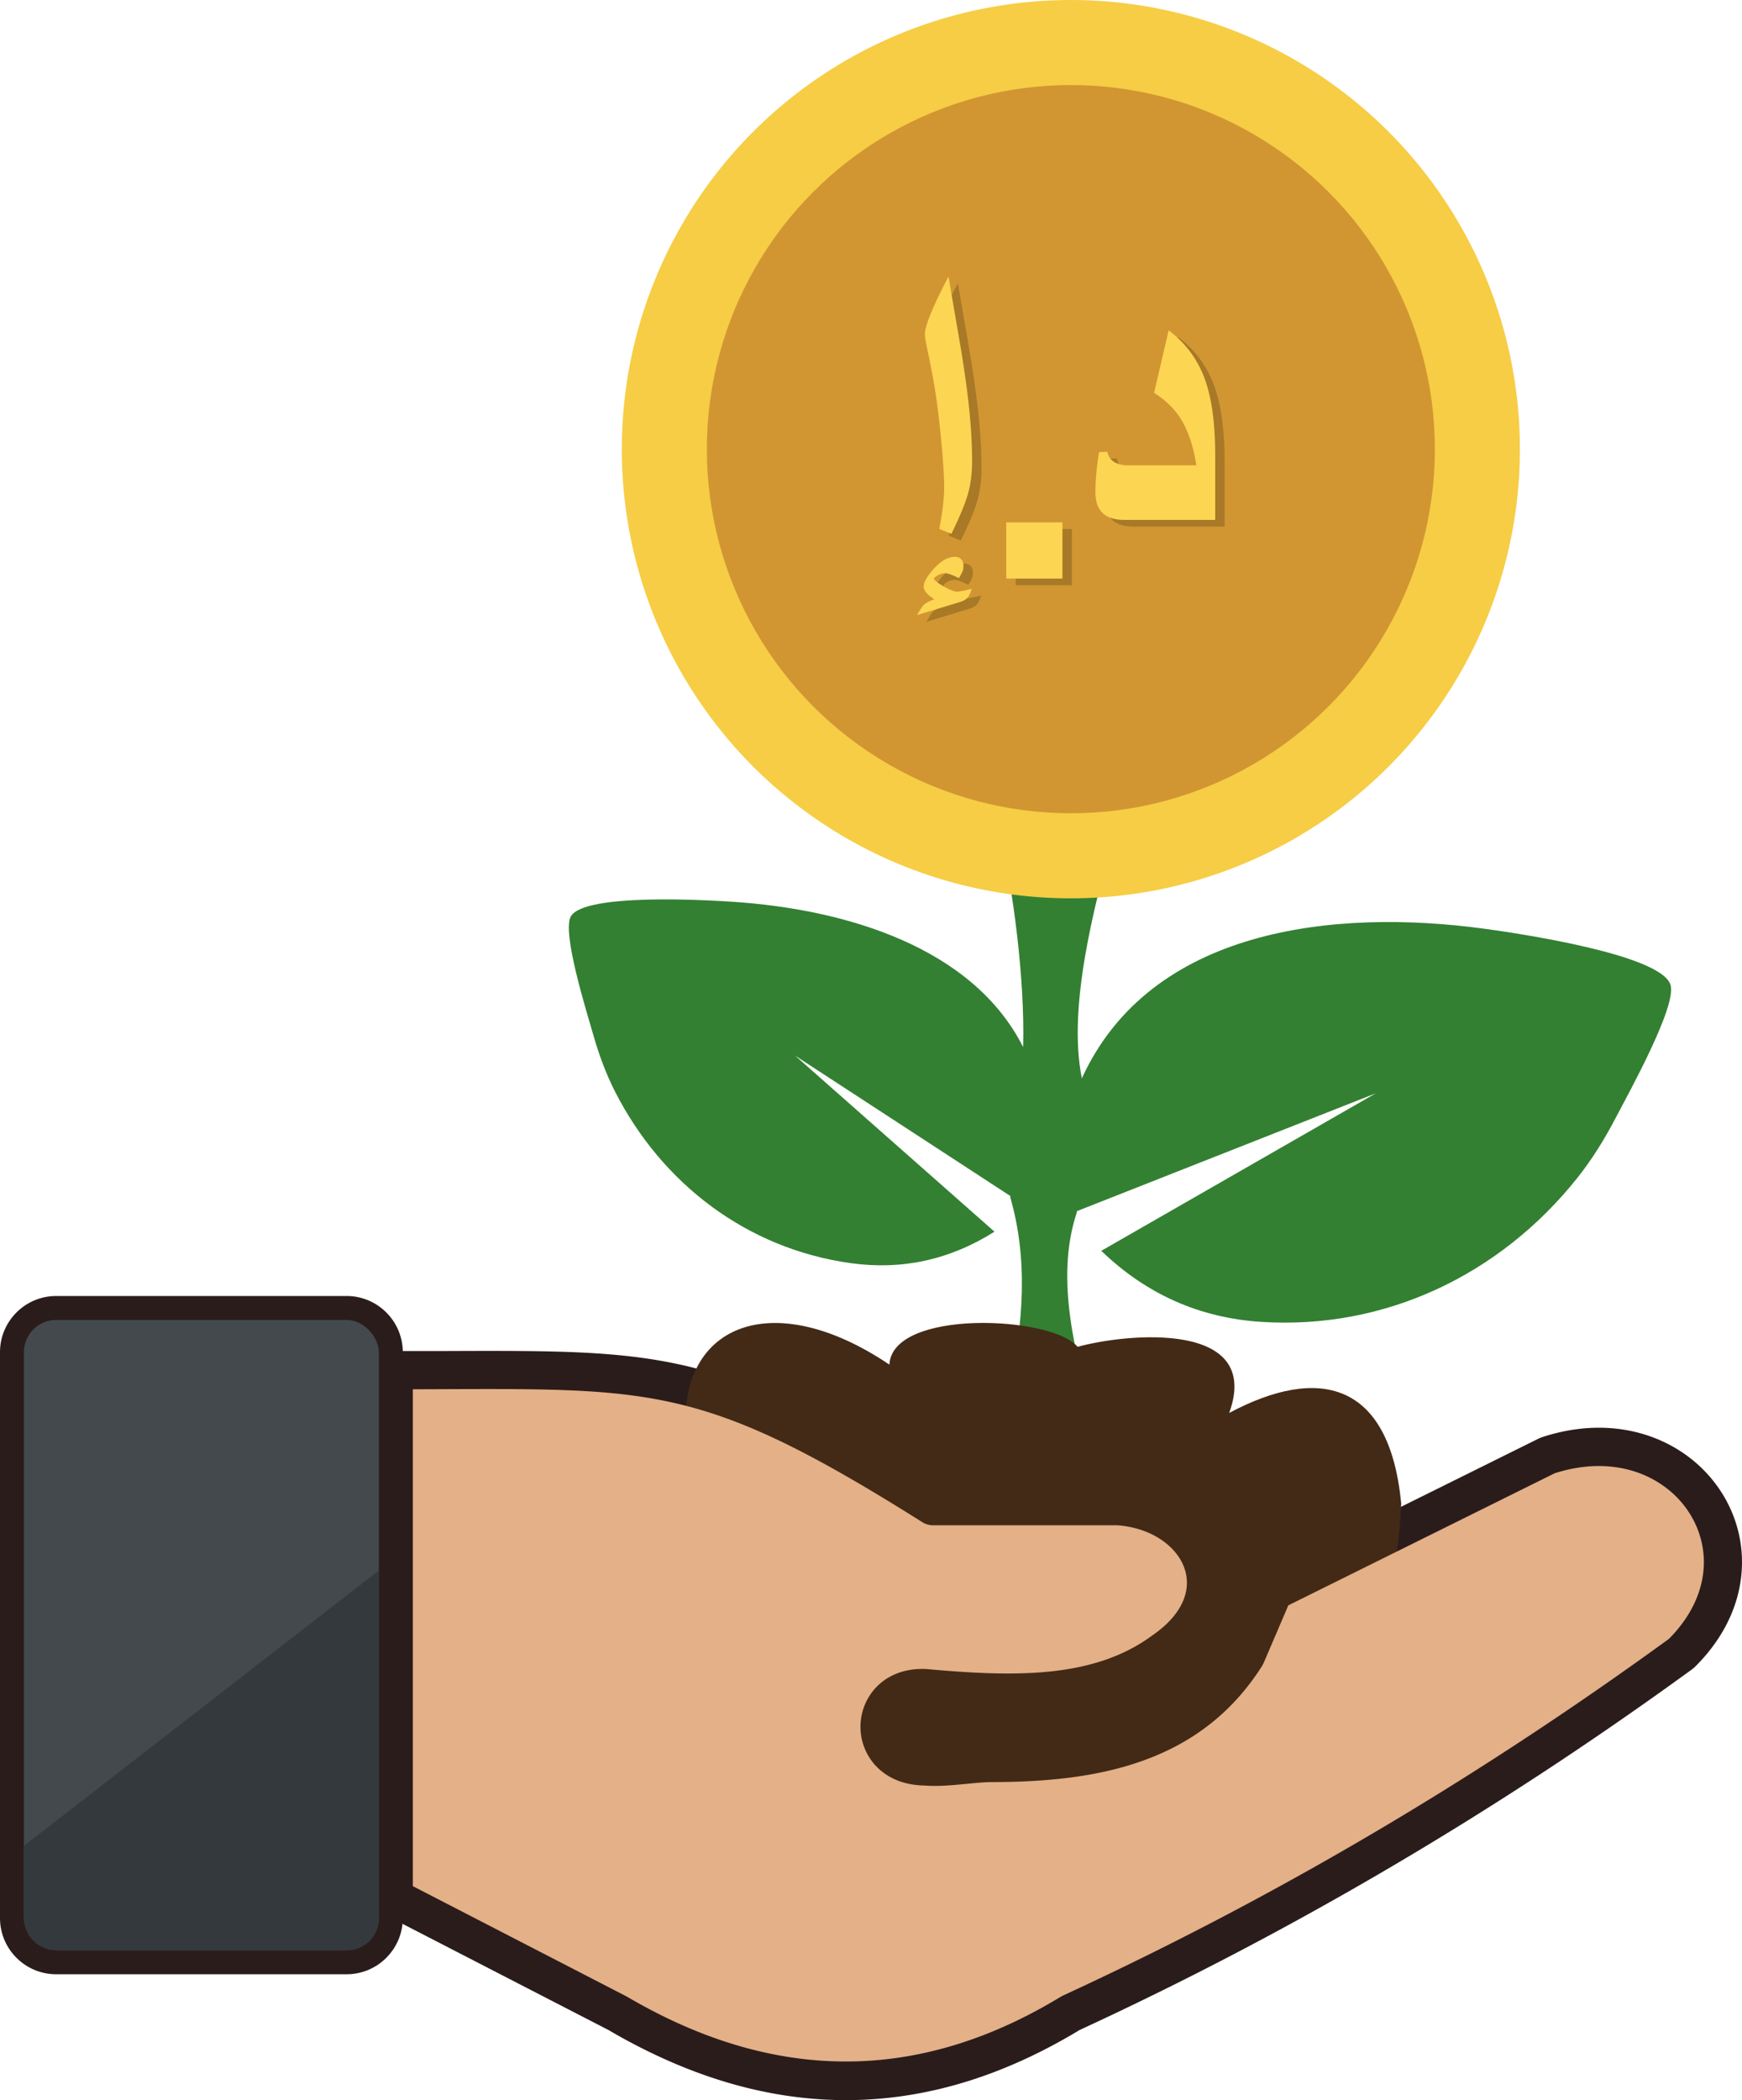 <svg xmlns="http://www.w3.org/2000/svg" shape-rendering="geometricPrecision" text-rendering="geometricPrecision" image-rendering="optimizeQuality" fill-rule="evenodd" clip-rule="evenodd" viewBox="0 0 425 512.242"><path fill="#2B1C1C" fill-rule="nonzero" d="M91.381 462.889l-.006-128.685a4.674 4.674 0 014.673-4.673l12.946-.008c52.992-.183 66.633-.224 119.858 33.16h43.647l.65.044c6.935.489 12.947 2.963 17.384 6.612 3.534 2.904 6.102 6.582 7.4 10.651 1.33 4.167 1.324 8.683-.315 13.144-1.751 4.766-5.375 9.445-11.24 13.464-8.603 6.27-18.472 9.227-29.029 10.342-10.125 1.072-20.864.427-31.713-.538-3.092-.15-5.052 1.024-5.879 2.61a4.604 4.604 0 00-.515 2.018c-.015.712.129 1.43.436 2.096.791 1.709 2.818 3.065 6.193 3.077l.33.012c2.745.203 5.764-.097 8.703-.38 2.381-.235 4.732-.467 7.124-.47 12.79-.009 24.404-1.218 34.293-4.902 9.448-3.513 17.422-9.366 23.501-18.731l6.6-15.407a4.62 4.62 0 012.224-2.351l66.872-33.158.606-.247c11.672-3.851 22.388-2.668 30.783 1.616 5.514 2.81 10.036 6.982 13.178 11.961 3.155 4.987 4.917 10.804 4.914 16.889-.003 8.588-3.51 17.66-11.557 25.607l-.533.45c-24.263 17.663-48.926 33.805-73.95 48.505-24.952 14.659-50.142 27.809-75.549 39.528-38.348 23.213-76.681 22.427-114.991 0l-54.507-28.093a4.675 4.675 0 01-2.531-4.143z"/><path fill="#338032" d="M262.66 295.883l.084-.476 72.924-28.748-66.981 38.429c11.122 10.71 24.134 16.347 38.882 17.32 30.415 2.001 58.459-11.529 77.226-35.065 3.549-4.449 6.641-9.422 9.354-14.619 3.295-6.295 15.092-27.516 13.392-32.573-2.49-7.398-37.216-12.506-45.154-13.592-37.154-5.09-81.762-.039-98.444 36.456-3.568-17.616 3.186-42.43 7.564-58.763l-27.515-1.047c3.179 13.952 6.067 35.466 5.625 52.19-12.311-24.407-43.289-33.622-70.872-35.446-6.728-.442-36.172-2.113-39.47 3.557-2.259 3.881 3.878 23.34 5.519 29.08 1.359 4.734 3.062 9.351 5.234 13.618 11.473 22.546 32.288 38.434 57.665 41.909 12.298 1.686 23.962-.763 34.934-7.693l-48.655-42.951 52.533 34.255-.009.371c4.196 14.636 3.467 30.209-.571 47.93l21.021 7.144c-4.396-16.403-9.672-34.894-4.286-51.286z"/><path fill="#432A16" d="M341.854 366.682c-2.916-29.962-20.32-33.585-41.961-22.053 8.124-22.515-24.69-19.493-36.998-16.127-6.158-7.586-45.227-9.322-45.904 4.346-28.926-19.517-52.374-9.516-49.52 18.063-27.209 97.462 143.361 140.188 169.595 46.347 2.588-9.258 4.287-19.544 4.788-30.576z"/><ellipse fill="#F6CD45" cx="261.26" cy="109.557" rx="109.556" ry="109.557"/><circle fill="#D19632" cx="261.26" cy="109.556" r="88.809"/><path fill="#E4B087" fill-rule="nonzero" d="M100.721 338.859v121.193l52.188 26.92c35.282 20.732 70.558 21.494 105.802.106l.592-.327a852.031 852.031 0 0074.948-39.18c24.53-14.409 48.846-30.33 72.92-47.834 5.932-5.973 8.525-12.567 8.525-18.702 0-4.276-1.251-8.389-3.49-11.929-2.242-3.554-5.514-6.552-9.531-8.6-6.267-3.199-14.382-4.055-23.386-1.157l-64.973 32.213-6.061 14.148-.365.676c-7.303 11.446-16.919 18.555-28.321 22.798-11.066 4.122-23.73 5.473-37.541 5.484-1.839 0-4.01.218-6.212.433-3.404.329-6.885.671-10.31.406-7.391-.141-12.146-3.819-14.297-8.474a13.996 13.996 0 01-1.271-6.203c.05-2.112.58-4.222 1.574-6.126 2.378-4.557 7.301-7.962 14.559-7.606l.183.018c10.395.933 20.661 1.56 30.147.556 9.027-.956 17.387-3.422 24.507-8.615l.2-.144c4.143-2.84 6.635-5.947 7.754-8.992.9-2.448.912-4.896.203-7.124-.742-2.324-2.29-4.493-4.446-6.267-3.002-2.469-7.18-4.152-12.09-4.502h-44.99a4.826 4.826 0 01-2.48-.732c-51.924-32.69-64.829-32.643-116.065-32.469l-8.273.032z"/><path fill="#A87927" fill-rule="nonzero" d="M239.36 145.255c-.283 1.052-.683 1.822-1.169 2.322-.349.348-.901.648-1.649.882l-10.493 3.202c.648-1.218 1.2-2.049 1.683-2.518.483-.449 1.318-.901 2.501-1.349-.917-.587-1.566-1.118-1.966-1.622-.418-.5-.618-1-.618-1.483 0-.417.135-.9.383-1.435.269-.535.6-1.066 1.018-1.583 2.118-2.821 4.205-4.222 6.271-4.222.617 0 1.103.2 1.487.6.365.418.548.935.548 1.587 0 .517-.066.966-.214 1.335-.151.383-.452.931-.904 1.683-1.6-.8-2.701-1.2-3.284-1.2-.582 0-1.151.148-1.735.435a4.382 4.382 0 00-1.069.782c0 .435.787 1.084 2.335 1.97 1.553.883 2.688 1.318 3.353 1.318.435 0 1.604-.235 3.522-.704zm.1-31.028c0 2.905-.352 5.557-1.035 7.958-.7 2.404-2.035 5.623-4.018 9.659l-2.953-1.201c.8-4.17 1.2-7.558 1.2-10.176 0-1.983-.169-4.905-.486-8.741a249.1 249.1 0 00-1.231-11.428c-.487-3.752-1.287-8.258-2.405-13.463-.383-1.832-.583-3.084-.583-3.767 0-1.003.501-2.721 1.518-5.157 1-2.435 2.418-5.37 4.236-8.824l2.97 17.317c1.101 6.588 1.852 12.294 2.287 17.116.331 3.719.5 7.289.5 10.707zm8.332 28.527v-13.711h13.711v13.711h-13.711zm50.98-14.312h-22.17c-2.148 0-3.805-.455-4.954-1.369-1.4-1.118-2.104-2.935-2.104-5.436 0-1.453.083-3.005.235-4.657a58.83 58.83 0 01.666-5.053l2.004-.101c.265 1.152.834 1.984 1.735 2.518.883.518 1.966.787 3.235.787h16.747c-.748-4.805-2.052-8.627-3.901-11.497-1.535-2.384-3.67-4.436-6.405-6.171l3.553-15.264c4.201 3.17 7.188 7.24 8.94 12.228 1.618 4.606 2.419 10.715 2.419 18.3v15.715z"/><path fill="#FCD553" fill-rule="nonzero" d="M237.064 143.618c-.283 1.052-.683 1.822-1.169 2.322-.349.348-.901.648-1.649.883l-10.493 3.201c.648-1.218 1.2-2.049 1.683-2.518.483-.449 1.318-.901 2.501-1.349-.917-.586-1.566-1.118-1.966-1.621-.418-.5-.618-1.001-.618-1.483 0-.418.135-.901.383-1.435.269-.535.6-1.066 1.018-1.584 2.118-2.821 4.205-4.222 6.271-4.222.618 0 1.103.2 1.486.6.366.418.549.935.549 1.587 0 .517-.066.966-.214 1.335-.152.383-.452.931-.903 1.683-1.601-.8-2.702-1.2-3.284-1.2-.583 0-1.152.148-1.736.435-.383.2-.751.465-1.069.783 0 .434.787 1.083 2.335 1.969 1.553.883 2.688 1.318 3.353 1.318.435 0 1.604-.235 3.522-.704zm.1-31.027c0 2.904-.352 5.557-1.034 7.957-.701 2.405-2.036 5.623-4.019 9.659l-2.953-1.201c.8-4.17 1.2-7.557 1.2-10.176 0-1.983-.169-4.905-.486-8.74a248.798 248.798 0 00-1.231-11.428c-.487-3.753-1.287-8.258-2.405-13.464-.383-1.831-.583-3.084-.583-3.766 0-1.004.501-2.722 1.518-5.157 1.001-2.436 2.418-5.371 4.236-8.824l2.97 17.316c1.101 6.588 1.853 12.294 2.287 17.116.331 3.719.5 7.289.5 10.708zm8.332 28.527v-13.712h13.712v13.712h-13.712zm50.98-14.312h-22.17c-2.148 0-3.805-.456-4.954-1.37-1.4-1.117-2.104-2.935-2.104-5.436 0-1.452.083-3.005.235-4.657a58.83 58.83 0 01.666-5.053l2.004-.101c.265 1.153.835 1.984 1.735 2.519.883.517 1.966.786 3.235.786h16.747c-.748-4.805-2.052-8.627-3.901-11.497-1.535-2.384-3.67-4.436-6.405-6.171l3.553-15.264c4.201 3.17 7.188 7.24 8.941 12.229 1.617 4.605 2.418 10.715 2.418 18.299v15.716z"/><path fill="#2B1C1C" fill-rule="nonzero" d="M13.694 316.108h70.881a13.66 13.66 0 019.675 4.02 13.662 13.662 0 014.02 9.674v138.045c0 3.769-1.543 7.197-4.02 9.674a13.66 13.66 0 01-9.675 4.019H13.694a13.66 13.66 0 01-9.675-4.019A13.661 13.661 0 010 467.847V329.802c0-3.769 1.542-7.197 4.019-9.674a13.66 13.66 0 019.675-4.02z"/><rect fill="#43494C" x="5.84" y="321.948" width="86.588" height="153.75" rx="7.856" ry="7.856"/><path fill="#34393E" d="M92.428 383.066v84.777c0 4.322-3.534 7.856-7.856 7.856H13.697c-4.322 0-7.856-3.534-7.856-7.856v-17.634l86.587-67.143z"/></svg>